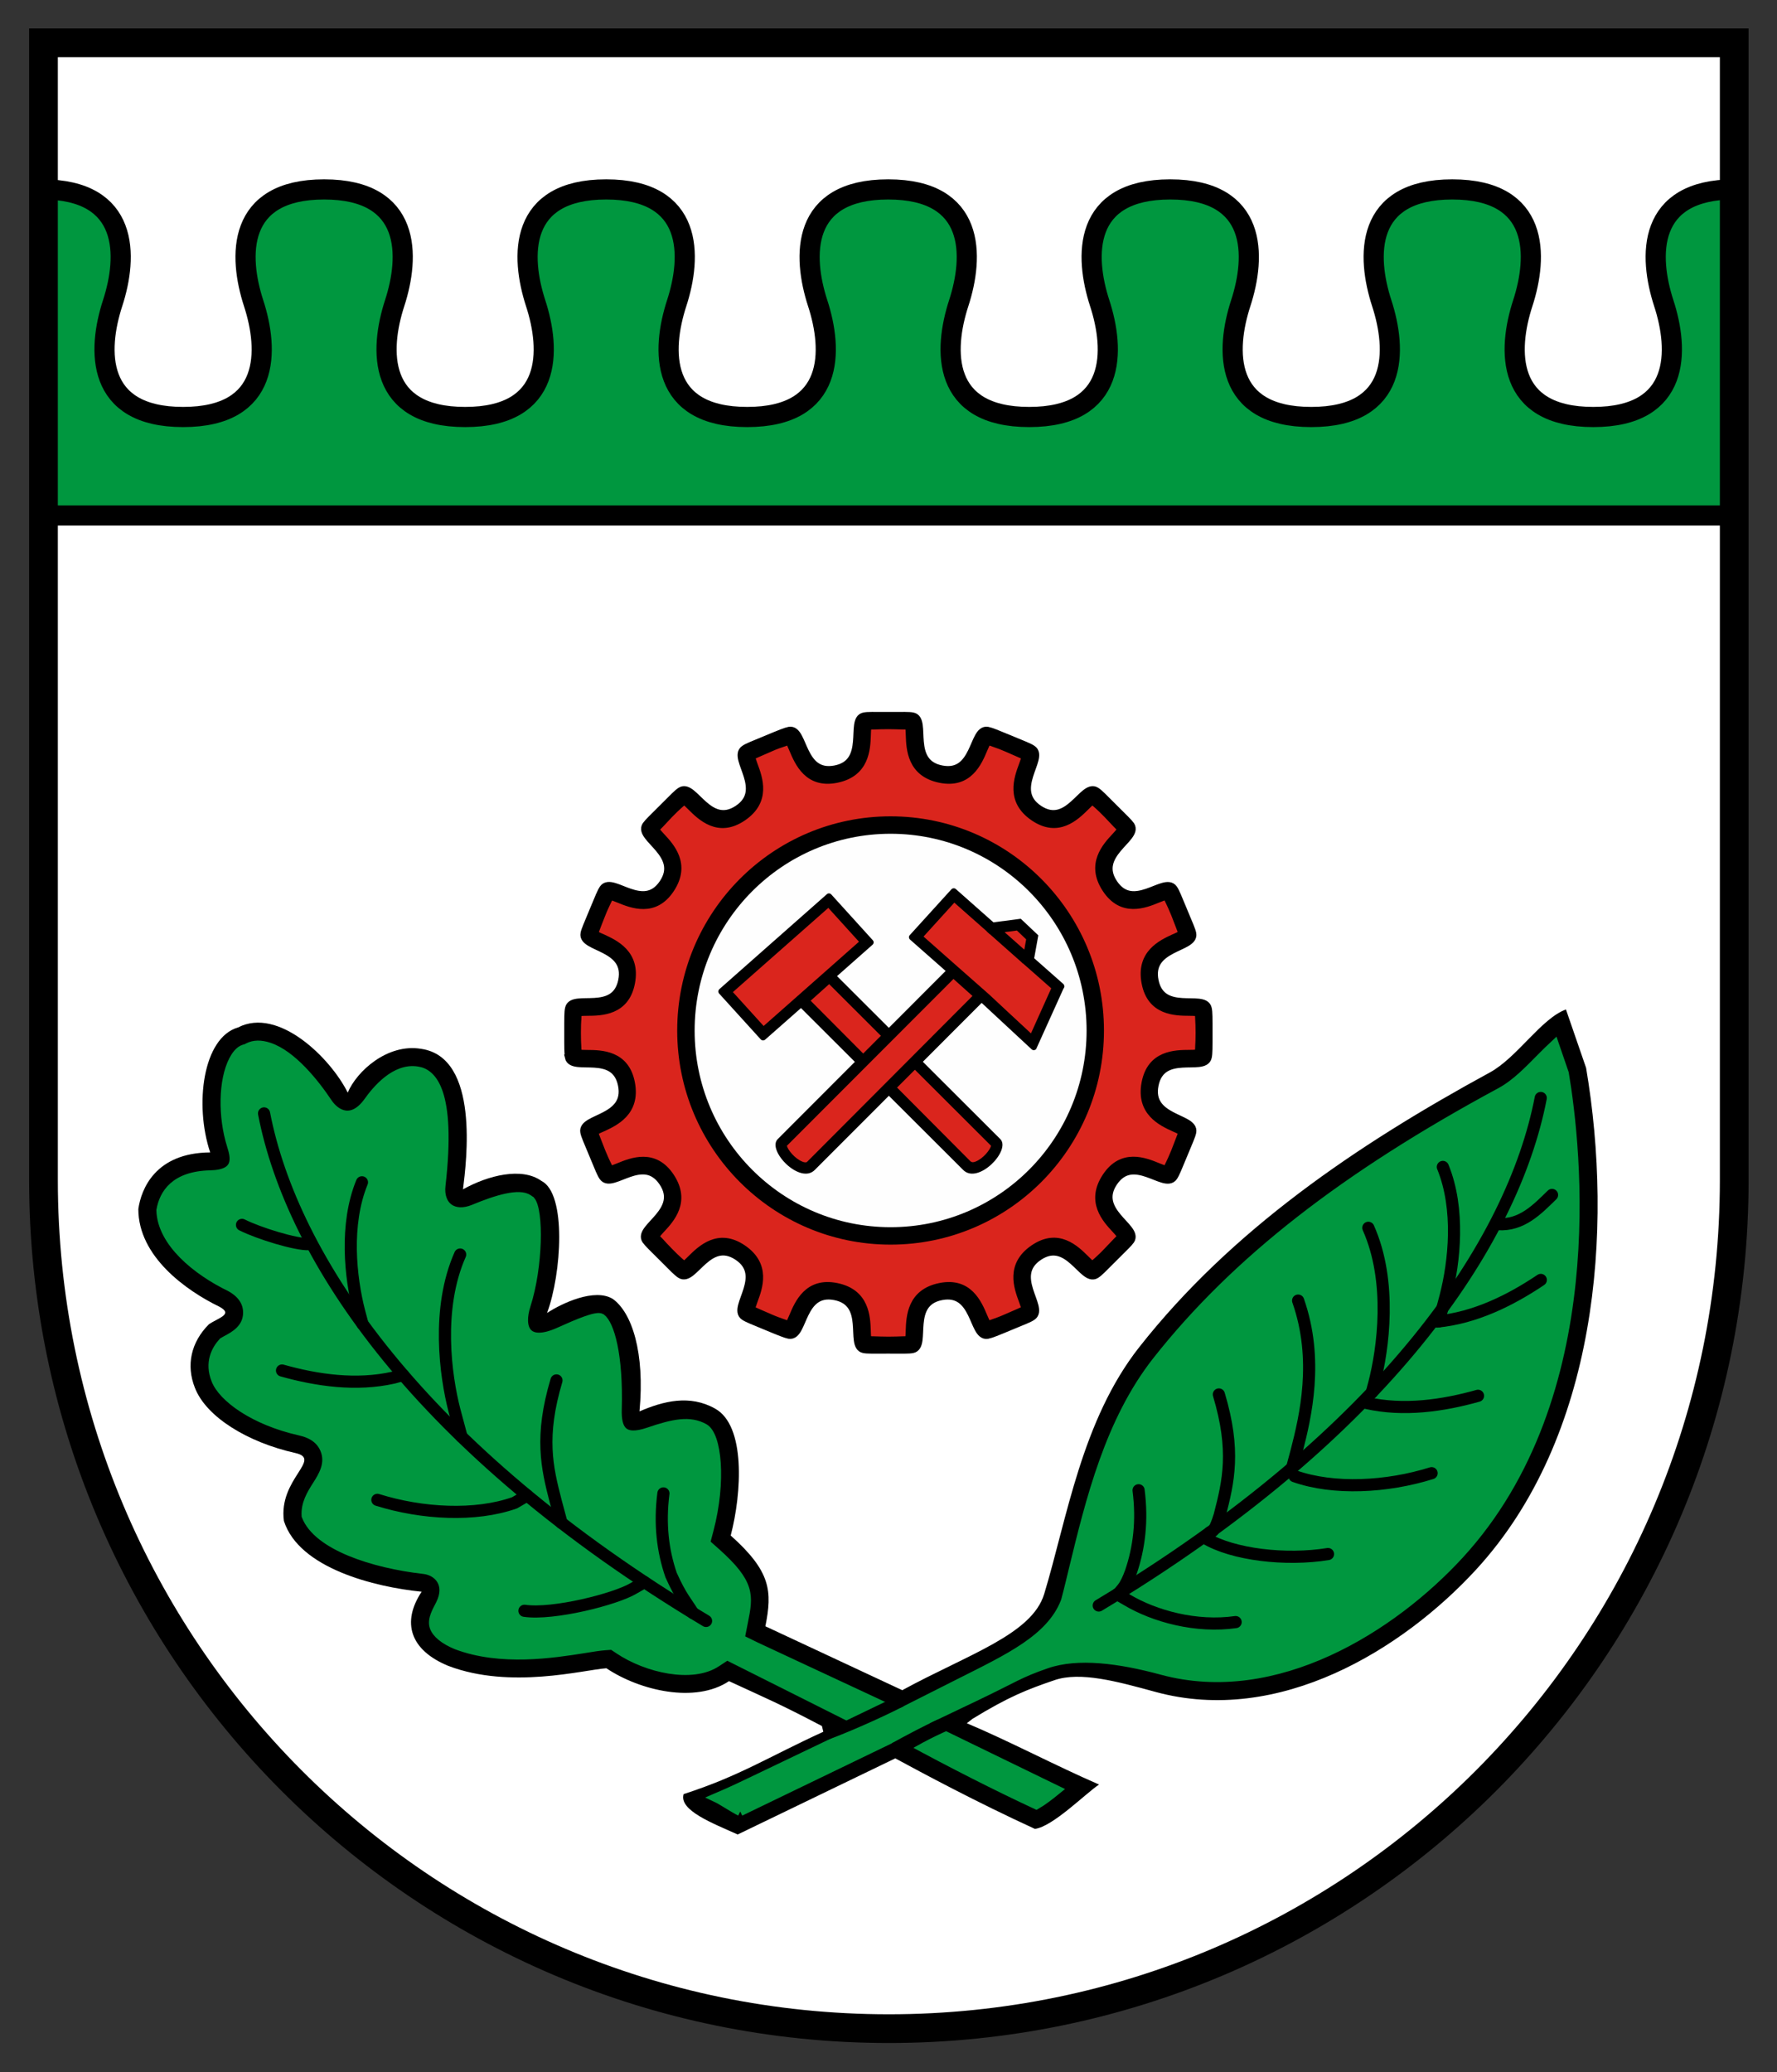 <?xml version="1.0" encoding="UTF-8" standalone="no"?>
<svg
   inkscape:version="1.1 (c68e22c387, 2021-05-23)"
   sodipodi:docname="CoA Blumberg.svg"
   id="svg2130"
   version="1.1"
   viewBox="0 0 308.84 360"
   height="360"
   width="308.84"
   xmlns:inkscape="http://www.inkscape.org/namespaces/inkscape"
   xmlns:sodipodi="http://sodipodi.sourceforge.net/DTD/sodipodi-0.dtd"
   xmlns="http://www.w3.org/2000/svg"
   xmlns:svg="http://www.w3.org/2000/svg">
  <rect x="0" y="0" width="308.84" height="360" fill="#333333" stroke="none"/>
  <defs
     id="defs2124" />
  <sodipodi:namedview
     inkscape:pagecheckerboard="false"
     fit-margin-bottom="5"
     fit-margin-right="5"
     fit-margin-left="5"
     fit-margin-top="5"
     lock-margins="true"
     units="px"
     inkscape:snap-smooth-nodes="false"
     inkscape:snap-object-midpoints="true"
     inkscape:window-maximized="1"
     inkscape:window-y="-9"
     inkscape:window-x="-9"
     inkscape:window-height="1001"
     inkscape:window-width="1920"
     showgrid="false"
     inkscape:document-rotation="0"
     inkscape:current-layer="layer1"
     inkscape:document-units="px"
     inkscape:cy="154"
     inkscape:cx="82.4"
     inkscape:zoom="1.25"
     inkscape:pageshadow="2"
     inkscape:pageopacity="0"
     borderopacity="1.0"
     bordercolor="#666666"
     pagecolor="#333333"
     id="base"
     showguides="true"
     inkscape:guide-bbox="true"
     inkscape:snap-intersection-paths="false"
     inkscape:object-paths="false"
     inkscape:snap-grids="false"
     inkscape:snap-global="true"
     inkscape:lockguides="false"
     inkscape:snap-to-guides="true"
     inkscape:object-nodes="false" />
  <g
     transform="translate(-456.877,-395.768)"
     id="layer1"
     inkscape:groupmode="layer"
     inkscape:label="blumberg">
    <g
       id="g36349"
       inkscape:label="coa"
       transform="matrix(10.555,0,0,-10.555,-5084.489,5087.813)">
      <path
         d="m 0,0 v -18.719 c 0,-7.715 6.232,-13.968 13.92,-13.968 7.686,0 13.92,6.253 13.92,13.968 V 0 Z"
         style="fill:#ffffff;stroke:none;stroke-width:0.473;stroke-linecap:square;stroke-linejoin:miter;stroke-miterlimit:2;stroke-dasharray:none;stroke-opacity:1"
         id="path9140"
         transform="translate(525.715,443.828)"
         inkscape:label="coa-0" />
      <path
         style="fill:#00973f;fill-opacity:1;stroke:#000000;stroke-width:0.332;stroke-linecap:butt;stroke-linejoin:miter;stroke-miterlimit:4;stroke-dasharray:none;stroke-opacity:1"
         d="m 0.149,-0.773 c -1.446,0 -1.412,-1.103 -1.161,-1.873 0.251,-0.77 0.285,-1.873 -1.161,-1.873 -1.446,0 -1.412,1.103 -1.161,1.873 0.251,0.77 0.285,1.873 -1.161,1.873 -1.446,0 -1.412,-1.103 -1.161,-1.873 0.251,-0.77 0.285,-1.873 -1.161,-1.873 -1.446,0 -1.412,1.103 -1.161,1.873 0.251,0.77 0.285,1.873 -1.161,1.873 -1.446,0 -1.412,-1.103 -1.161,-1.873 0.251,-0.77 0.285,-1.873 -1.161,-1.873 -1.446,0 -1.412,1.103 -1.161,1.873 0.251,0.77 0.285,1.873 -1.161,1.873 -1.446,0 -1.412,-1.103 -1.161,-1.873 0.251,-0.77 0.285,-1.873 -1.161,-1.873 -1.446,0 -1.412,1.103 -1.161,1.873 0.251,0.77 0.285,1.873 -1.161,1.873 -1.446,0 -1.412,-1.103 -1.161,-1.873 0.251,-0.77 0.285,-1.873 -1.161,-1.873 -1.446,0 -1.412,1.103 -1.161,1.873 0.251,0.77 0.285,1.873 -1.161,1.873 -1.446,0 -1.412,-1.103 -1.161,-1.873 0.251,-0.77 0.285,-1.873 -1.161,-1.873 -1.446,0 -1.412,1.103 -1.161,1.873 0.251,0.77 0.285,1.873 -1.161,1.873 l 0.02,-5.367 h 27.84 z"
         id="path23854"
         sodipodi:nodetypes="cssssssssssssssssssssssscccc"
         inkscape:label="chief_nebuly"
         transform="translate(553.407,442.188)" />
      <g
         id="g36187"
         inkscape:label="leaves"
         transform="translate(-0.41)">
        <path
           d="m 531.135,426.548 c 0.147,0.351 0.653,0.813 1.208,0.721 0.968,-0.139 0.746,-1.855 0.69,-2.313 0.415,0.232 0.969,0.369 1.291,0.139 0.419,-0.208 0.332,-1.531 0.093,-2.174 0.239,0.157 0.782,0.416 1.083,0.231 0.314,-0.226 0.53,-0.879 0.439,-1.851 0.396,0.171 0.828,0.279 1.243,0.047 0.507,-0.278 0.443,-1.387 0.259,-2.09 0.663,-0.592 0.686,-0.916 0.571,-1.494 l 2.254,-1.052 c 1.08,0.589 2.134,0.916 2.337,1.584 0.374,1.232 0.615,2.857 1.567,4.065 1.516,1.924 3.567,3.319 5.771,4.519 0.45,0.245 0.847,0.889 1.253,1.037 l 0.332,-0.962 c 0.452,-2.67 0.19,-6.084 -1.815,-8.262 -1.207,-1.311 -3.239,-2.564 -5.273,-2.01 -0.63,0.172 -1.241,0.341 -1.669,0.193 -0.447,-0.153 -0.747,-0.269 -1.346,-0.635 l -0.094,-0.073 c 0.702,-0.296 1.452,-0.694 2.177,-1.009 -0.222,-0.147 -0.761,-0.693 -1.056,-0.73 -0.958,0.439 -1.858,0.922 -2.299,1.161 l -2.595,-1.253 c -0.41,0.185 -0.973,0.397 -0.89,0.665 0.922,0.297 1.392,0.61 2.3,1.026 l -0.023,0.094 c -0.702,0.369 -0.931,0.462 -1.53,0.739 -0.553,-0.37 -1.466,-0.158 -2.019,0.212 -0.378,-0.026 -1.576,-0.35 -2.6,0.038 -0.637,0.26 -0.774,0.722 -0.442,1.222 -0.77,0.077 -2.019,0.384 -2.268,1.165 -0.093,0.694 0.645,1.018 0.184,1.119 -0.783,0.176 -1.465,0.593 -1.65,1.074 -0.147,0.37 -0.064,0.749 0.231,1.044 0.159,0.108 0.405,0.163 0.175,0.288 -0.553,0.268 -1.337,0.828 -1.337,1.609 0.046,0.324 0.277,0.926 1.183,0.932 -0.261,0.78 -0.123,1.889 0.459,2.057 0.662,0.342 1.521,-0.5 1.806,-1.073"
           style="fill:#000000;fill-opacity:1;fill-rule:nonzero;stroke:none"
           id="path9152"
           sodipodi:nodetypes="cccccccscccsssccsssccccccccccccccsscccccc" />
        <path
           d="m 0,0 c -0.117,0.059 -0.308,0.187 -0.394,0.227 0.268,0.114 0.47,0.213 0.702,0.324 L 2.096,1.407 -0.218,2.568 -0.39,2.455 C -0.789,2.188 -1.536,2.356 -1.999,2.667 L -2.105,2.738 -2.231,2.729 C -2.32,2.722 -2.43,2.705 -2.568,2.682 -3.082,2.601 -3.941,2.465 -4.673,2.742 c -0.2,0.083 -0.334,0.191 -0.368,0.303 -0.038,0.121 0.048,0.259 0.102,0.367 0.168,0.335 -0.039,0.547 -0.27,0.573 -0.838,0.095 -1.752,0.393 -1.939,0.883 -0.012,0.195 0.082,0.351 0.177,0.5 0.096,0.15 0.227,0.356 0.129,0.593 -0.064,0.156 -0.201,0.257 -0.408,0.303 -0.762,0.171 -1.274,0.553 -1.385,0.844 -0.11,0.278 -0.003,0.487 0.119,0.621 0.018,0.011 0.036,0.021 0.057,0.032 0.12,0.064 0.347,0.182 0.348,0.45 0.001,0.122 -0.049,0.293 -0.288,0.423 -0.552,0.267 -1.125,0.734 -1.14,1.262 0.048,0.272 0.229,0.57 0.814,0.583 0.483,0.011 0.408,0.295 0.347,0.488 -0.147,0.468 -0.141,1.068 0.034,1.402 0.036,0.069 0.096,0.157 0.175,0.181 l 0.036,0.01 0.032,0.017 c 0.095,0.048 0.205,0.05 0.34,0.006 0.378,-0.124 0.755,-0.596 0.968,-0.916 0.132,-0.198 0.406,-0.349 0.67,0.021 0.131,0.184 0.441,0.562 0.807,0.5 0.232,-0.032 0.567,-0.318 0.388,-1.883 -0.039,-0.34 0.203,-0.528 0.543,-0.387 0.374,0.156 0.748,0.268 0.898,0.161 l 0.023,-0.017 0.011,-0.006 c 0.141,-0.16 0.131,-1.085 -0.073,-1.72 -0.121,-0.376 -0.004,-0.689 0.547,-0.44 0.316,0.143 0.618,0.269 0.688,0.226 0.139,-0.102 0.291,-0.598 0.265,-1.502 -0.01,-0.332 0.093,-0.517 0.513,-0.374 0.421,0.144 0.683,0.195 0.919,0.064 0.211,-0.117 0.291,-0.872 0.08,-1.673 l -0.058,-0.22 0.17,-0.151 C 0.178,3.749 0.138,3.553 0.052,3.121 L -0.003,2.841 0.252,2.716 2.506,1.665 2.639,1.624 3.617,2.117 c 0.802,0.404 1.489,0.722 1.73,1.325 0.003,0.008 0.009,0.025 0.009,0.025 0.001,0.003 0.004,0.014 0.006,0.021 0.044,0.163 0.122,0.492 0.122,0.492 0.279,1.147 0.596,2.445 1.377,3.437 1.298,1.646 3.1,3.044 5.655,4.422 0.261,0.141 0.47,0.365 0.677,0.573 0.069,0.069 0.142,0.142 0.214,0.209 l 0.162,-0.472 C 13.774,10.922 14.24,6.84 11.84,4.228 10.737,3.028 8.822,1.815 6.942,2.325 6.245,2.514 5.555,2.606 5.045,2.43 4.588,2.273 4.526,2.205 3.853,1.884 L 2.949,1.453 5.21,0.354 C 5.095,0.26 4.966,0.162 4.875,0.111 4.226,0.414 3.506,0.777 2.728,1.2 L 2.611,1.261 0,0"
           style="fill:#00973f;fill-opacity:1;fill-rule:nonzero;stroke:#00973f;stroke-width:0.15;stroke-miterlimit:4;stroke-dasharray:none;stroke-opacity:1"
           id="path9156"
           sodipodi:nodetypes="ccsccsscsscssscsssssssccsssscsssscssscssscsssscssccccssssssssccsssscccscc"
           transform="translate(537.598,414.715)" />
        <path
           id="path30807"
           style="color:#000000;fill:#000000;fill-rule:evenodd;stroke-linejoin:bevel;-inkscape-stroke:none"
           d="m 539.196,416.141 0.962,0.463 0.133,-0.155 c -0.412,-0.213 -0.98,-0.455 -1.212,-0.538 -0.196,-0.074 0.087,0.172 0.116,0.23 z m 1.021,-0.51 -0.121,0.209 c 0.25,0.138 0.542,0.291 0.75,0.387 l 0.215,-0.158 c -0.334,-0.143 -0.588,-0.29 -0.844,-0.438 z"
           sodipodi:nodetypes="ccccccccccc"
           inkscape:label="path30807" />
        <g
           id="g24496"
           inkscape:label="veins-l">
          <path
             style="fill:none;stroke:#000000;stroke-width:0.2;stroke-linecap:round;stroke-linejoin:miter;stroke-miterlimit:4;stroke-dasharray:none;stroke-opacity:1"
             d="m 549.167,425.325 c 0.284,-0.693 0.191,-1.563 0.046,-2.126 l -0.111,-0.416"
             id="path24435" />
          <path
             style="fill:none;stroke:#000000;stroke-width:0.2;stroke-linecap:round;stroke-linejoin:miter;stroke-miterlimit:4;stroke-dasharray:none;stroke-opacity:1"
             d="m 547.94,424.323 c 0.398,-0.893 0.243,-1.999 0.097,-2.562 l -0.04,-0.15"
             id="path24433" />
          <path
             style="fill:none;stroke:#000000;stroke-width:0.2;stroke-linecap:round;stroke-linejoin:miter;stroke-miterlimit:4;stroke-dasharray:none;stroke-opacity:1"
             d="m 546.784,423.125 c 0.343,-0.976 0.121,-1.911 -0.024,-2.474 l -0.075,-0.279"
             id="path24431" />
          <path
             style="fill:none;stroke:#000000;stroke-width:0.2;stroke-linecap:round;stroke-linejoin:miter;stroke-miterlimit:4;stroke-dasharray:none;stroke-opacity:1"
             d="m 545.479,421.58 c 0.277,-0.925 0.159,-1.43 0.013,-1.992 -0.071,-0.232 -0.119,-0.28 -0.161,-0.278"
             id="path24429" />
          <path
             style="fill:none;stroke:#000000;stroke-width:0.2;stroke-linecap:round;stroke-linejoin:miter;stroke-miterlimit:4;stroke-dasharray:none;stroke-opacity:1"
             d="m 544.157,420.003 c 0.065,-0.504 0.009,-0.949 -0.126,-1.345 -0.089,-0.245 -0.143,-0.276 -0.204,-0.353"
             id="path24427" />
          <path
             style="fill:none;stroke:#000000;stroke-width:0.2;stroke-linecap:round;stroke-linejoin:miter;stroke-miterlimit:4;stroke-dasharray:none;stroke-opacity:1"
             d="m 545.755,417.833 c -0.645,-0.092 -1.335,0.093 -1.796,0.37 l -0.153,0.088"
             id="path24425" />
          <path
             style="fill:none;stroke:#000000;stroke-width:0.2;stroke-linecap:round;stroke-linejoin:miter;stroke-miterlimit:4;stroke-dasharray:none;stroke-opacity:1"
             d="m 550.779,426.46 c -0.46,-2.384 -2.556,-5.522 -7.278,-8.354"
             id="path24409" />
          <path
             style="fill:none;stroke:#000000;stroke-width:0.2;stroke-linecap:round;stroke-linejoin:miter;stroke-miterlimit:4;stroke-dasharray:none;stroke-opacity:1"
             d="m 545.25,419.218 c 0.461,-0.278 1.337,-0.377 2.026,-0.265"
             id="path24407" />
          <path
             style="fill:none;stroke:#000000;stroke-width:0.2;stroke-linecap:round;stroke-linejoin:miter;stroke-miterlimit:4;stroke-dasharray:none;stroke-opacity:1"
             d="m 546.725,420.235 c 0.644,-0.228 1.519,-0.182 2.257,0.049"
             id="path24405" />
          <path
             style="fill:none;stroke:#000000;stroke-width:0.2;stroke-linecap:round;stroke-linejoin:miter;stroke-miterlimit:4;stroke-dasharray:none;stroke-opacity:1"
             d="m 547.91,421.44 c 0.611,-0.138 1.257,-0.045 1.836,0.118"
             id="path24403" />
          <path
             style="fill:none;stroke:#000000;stroke-width:0.2;stroke-linecap:round;stroke-linejoin:miter;stroke-miterlimit:4;stroke-dasharray:none;stroke-opacity:1"
             d="m 549.072,422.78 c 0.623,0.059 1.208,0.349 1.708,0.685"
             id="path24401" />
          <path
             style="fill:none;stroke:#000000;stroke-width:0.2;stroke-linecap:round;stroke-linejoin:miter;stroke-miterlimit:4;stroke-dasharray:none;stroke-opacity:1"
             d="m 550.076,424.383 c 0.39,-0.025 0.642,0.24 0.889,0.481"
             id="path24399" />
        </g>
        <g
           id="g27301"
           inkscape:label="veins-r">
          <path
             style="fill:none;stroke:#000000;stroke-width:0.2;stroke-linecap:round;stroke-linejoin:miter;stroke-miterlimit:4;stroke-dasharray:none;stroke-opacity:1"
             d="m 536.333,419.951 c -0.065,-0.503 -0.01,-0.947 0.126,-1.343 0.167,-0.371 0.248,-0.44 0.361,-0.626"
             id="path24423" />
          <path
             style="fill:none;stroke:#000000;stroke-width:0.2;stroke-linecap:round;stroke-linejoin:miter;stroke-miterlimit:4;stroke-dasharray:none;stroke-opacity:1"
             d="m 534.045,418.019 c 0.477,-0.069 1.5,0.192 1.796,0.369 l 0.179,0.103"
             id="path24421" />
          <path
             style="fill:none;stroke:#000000;stroke-width:0.2;stroke-linecap:round;stroke-linejoin:miter;stroke-miterlimit:4;stroke-dasharray:none;stroke-opacity:1"
             d="m 534.572,421.811 c -0.275,-0.925 -0.158,-1.429 -0.012,-1.992 l 0.095,-0.353"
             id="path24419" />
          <path
             style="fill:none;stroke:#000000;stroke-width:0.2;stroke-linecap:round;stroke-linejoin:miter;stroke-miterlimit:4;stroke-dasharray:none;stroke-opacity:1"
             d="m 531.623,419.845 c 0.737,-0.231 1.613,-0.277 2.258,-0.049 l 0.209,0.121"
             id="path24417" />
          <path
             style="fill:none;stroke:#000000;stroke-width:0.2;stroke-linecap:round;stroke-linejoin:miter;stroke-miterlimit:4;stroke-dasharray:none;stroke-opacity:1"
             d="m 532.986,423.883 c -0.395,-0.892 -0.24,-1.998 -0.095,-2.561 l 0.117,-0.437"
             id="path24415" />
          <path
             style="fill:none;stroke:#000000;stroke-width:0.2;stroke-linecap:round;stroke-linejoin:miter;stroke-miterlimit:4;stroke-dasharray:none;stroke-opacity:1"
             d="m 530.053,421.974 c 0.579,-0.163 1.224,-0.255 1.836,-0.117 l 0.159,0.043"
             id="path24413" />
          <path
             style="fill:none;stroke:#000000;stroke-width:0.2;stroke-linecap:round;stroke-linejoin:miter;stroke-miterlimit:4;stroke-dasharray:none;stroke-opacity:1"
             d="m 531.369,425.072 c -0.284,-0.694 -0.191,-1.565 -0.046,-2.128 l 0.054,-0.202"
             id="path24411" />
          <path
             style="fill:none;stroke:#000000;stroke-width:0.2;stroke-linecap:round;stroke-linejoin:miter;stroke-miterlimit:4;stroke-dasharray:none;stroke-opacity:1"
             d="m 529.757,426.206 c 0.461,-2.383 2.556,-5.522 7.278,-8.354"
             id="path24397" />
          <path
             style="fill:none;stroke:#000000;stroke-width:0.2;stroke-linecap:round;stroke-linejoin:miter;stroke-miterlimit:4;stroke-dasharray:none;stroke-opacity:1"
             d="m 530.5,424.054 c -0.211,-0.013 -0.83,0.178 -1.106,0.317"
             id="path9184" />
        </g>
      </g>
      <g
         id="g9190"
         transform="translate(543.166,425.227)"
         inkscape:label="wheel">
        <g
           id="g8143"
           inkscape:label="wheel-0">
          <path
             style="fill:#000000;fill-opacity:1;fill-rule:nonzero;stroke:#000000;stroke-width:0.15;stroke-miterlimit:4;stroke-dasharray:none;stroke-opacity:1"
             d="m -0.427,1.524 c 0.053,-0.234 0.757,0.122 0.875,-0.456 0.118,-0.578 -0.667,-0.542 -0.62,-0.777 0.011,-0.058 0.052,-0.147 0.145,-0.371 0.093,-0.225 0.129,-0.316 0.163,-0.363 0.138,-0.196 0.654,0.401 0.984,-0.086 0.33,-0.488 -0.41,-0.757 -0.279,-0.955 0.035,-0.05 0.107,-0.117 0.278,-0.288 0.171,-0.171 0.239,-0.243 0.29,-0.274 0.201,-0.128 0.449,0.621 0.939,0.298 0.49,-0.323 -0.09,-0.856 0.11,-0.988 0.048,-0.034 0.14,-0.068 0.363,-0.161 0.224,-0.093 0.315,-0.13 0.371,-0.141 0.235,-0.04 0.179,0.747 0.755,0.636 0.577,-0.111 0.243,-0.826 0.477,-0.872 0.057,-0.012 0.157,-0.008 0.398,-0.008 0.242,0 0.342,-0.004 0.399,0.008 0.234,0.046 -0.099,0.761 0.477,0.872 C 6.277,-2.292 6.221,-3.079 6.456,-3.039 c 0.057,0.011 0.148,0.048 0.371,0.141 0.224,0.093 0.316,0.127 0.363,0.161 0.2,0.132 -0.38,0.665 0.11,0.988 0.49,0.323 0.738,-0.426 0.939,-0.298 0.051,0.031 0.119,0.103 0.29,0.274 0.171,0.171 0.243,0.238 0.278,0.288 0.131,0.198 -0.609,0.467 -0.279,0.955 C 8.859,-0.043 9.375,-0.64 9.513,-0.444 9.547,-0.396 9.583,-0.305 9.676,-0.081 9.769,0.144 9.81,0.233 9.821,0.291 9.868,0.526 9.083,0.49 9.201,1.068 c 0.118,0.578 0.822,0.222 0.875,0.456 0.014,0.057 0.013,0.157 0.013,0.399 0,0.242 10e-4,0.342 -0.013,0.399 C 10.023,2.556 9.319,2.2 9.201,2.778 9.083,3.356 9.868,3.32 9.821,3.555 9.81,3.613 9.769,3.702 9.676,3.926 9.583,4.151 9.547,4.242 9.513,4.29 9.375,4.486 8.859,3.889 8.529,4.377 c -0.33,0.488 0.41,0.757 0.279,0.955 -0.035,0.05 -0.107,0.117 -0.278,0.288 -0.171,0.171 -0.239,0.243 -0.29,0.274 -0.201,0.128 -0.449,-0.621 -0.939,-0.298 -0.49,0.323 0.09,0.856 -0.11,0.988 -0.048,0.034 -0.14,0.068 -0.363,0.161 -0.224,0.093 -0.315,0.13 -0.371,0.141 -0.235,0.04 -0.179,-0.747 -0.755,-0.636 -0.577,0.111 -0.243,0.826 -0.477,0.872 -0.057,0.012 -0.157,0.008 -0.399,0.008 -0.242,0 -0.341,0.004 -0.398,-0.008 -0.234,-0.046 0.099,-0.761 -0.477,-0.872 -0.577,-0.111 -0.52,0.676 -0.755,0.636 -0.057,-0.011 -0.148,-0.048 -0.371,-0.141 -0.224,-0.093 -0.316,-0.127 -0.363,-0.161 -0.2,-0.132 0.38,-0.665 -0.11,-0.988 -0.49,-0.323 -0.738,0.426 -0.939,0.298 -0.051,-0.031 -0.119,-0.103 -0.29,-0.274 -0.171,-0.171 -0.243,-0.238 -0.278,-0.288 -0.131,-0.198 0.609,-0.467 0.279,-0.955 -0.33,-0.488 -0.846,0.11 -0.984,-0.086 -0.034,-0.048 -0.07,-0.139 -0.163,-0.363 -0.093,-0.225 -0.134,-0.314 -0.145,-0.371 -0.047,-0.235 0.738,-0.199 0.62,-0.777 -0.118,-0.578 -0.822,-0.222 -0.875,-0.456 -0.014,-0.057 -0.013,-0.157 -0.013,-0.399 0,-0.242 -0.001,-0.342 0.013,-0.399 z"
             id="path4280"
             sodipodi:nodetypes="sssssssssssssssssssssssssssssssssssssssssssssssssssssssssssssssss"
             transform="translate(-8.365,0.382)" />
          <path
             style="fill:#da251d;fill-opacity:1;stroke:#000000;stroke-width:0.055;stroke-linecap:butt;stroke-linejoin:miter;stroke-miterlimit:4;stroke-dasharray:none;stroke-opacity:1"
             d="m -8.622,2.522 c 10e-4,0.033 0.002,0.063 0.005,0.087 0.035,0.003 0.083,0.003 0.119,0.004 0.23,0.001 0.663,0.004 0.759,0.51 0.096,0.506 -0.286,0.682 -0.493,0.777 -0.034,0.014 -0.077,0.034 -0.108,0.051 0.009,0.023 0.019,0.051 0.031,0.082 0.02,0.052 0.044,0.116 0.082,0.21 0.037,0.094 0.065,0.15 0.086,0.195 0.014,0.031 0.028,0.058 0.039,0.08 0.033,-0.013 0.078,-0.029 0.111,-0.043 0.214,-0.088 0.614,-0.251 0.897,0.18 0.283,0.431 -0.005,0.74 -0.161,0.907 -0.024,0.026 -0.056,0.062 -0.078,0.09 0.016,0.017 0.036,0.039 0.06,0.062 0.038,0.041 0.085,0.091 0.154,0.164 0.07,0.072 0.117,0.115 0.153,0.148 0.025,0.021 0.047,0.042 0.066,0.058 0.027,-0.023 0.06,-0.057 0.086,-0.082 0.165,-0.164 0.471,-0.468 0.897,-0.178 0.426,0.289 0.278,0.684 0.198,0.899 -0.012,0.033 -0.028,0.079 -0.039,0.113 0.023,0.01 0.05,0.023 0.079,0.036 0.051,0.023 0.115,0.05 0.206,0.09 0.091,0.041 0.151,0.06 0.2,0.077 0.03,0.011 0.058,0.021 0.082,0.029 0.014,-0.032 0.034,-0.076 0.048,-0.109 0.09,-0.214 0.257,-0.614 0.761,-0.51 0.504,0.104 0.519,0.527 0.527,0.756 10e-4,0.036 0.003,0.084 0.006,0.119 0.025,10e-4 0.055,0.002 0.087,0.002 0.056,0.002 0.124,0.005 0.222,0.005 0.098,0 0.166,-0.004 0.222,-0.005 0.032,0 0.062,-0.001 0.087,-0.002 0.003,-0.035 0.005,-0.083 0.006,-0.119 0.008,-0.229 0.023,-0.652 0.527,-0.756 0.504,-0.104 0.671,0.296 0.761,0.51 0.014,0.033 0.034,0.077 0.048,0.109 0.024,-0.008 0.052,-0.018 0.082,-0.029 0.048,-0.017 0.108,-0.037 0.2,-0.077 0.091,-0.041 0.155,-0.068 0.206,-0.09 0.029,-0.013 0.056,-0.026 0.079,-0.036 -0.011,-0.034 -0.027,-0.08 -0.039,-0.113 -0.08,-0.215 -0.228,-0.61 0.198,-0.899 0.426,-0.289 0.732,0.015 0.897,0.178 0.026,0.025 0.059,0.059 0.086,0.082 0.019,-0.016 0.041,-0.037 0.066,-0.058 0.037,-0.034 0.084,-0.076 0.153,-0.148 C 0.108,5.806 0.155,5.756 0.193,5.715 0.217,5.692 0.237,5.67 0.253,5.653 0.231,5.625 0.199,5.589 0.175,5.563 0.019,5.396 -0.269,5.087 0.014,4.656 c 0.283,-0.431 0.683,-0.268 0.897,-0.18 0.033,0.014 0.078,0.03 0.111,0.043 0.011,-0.022 0.025,-0.049 0.039,-0.08 C 1.082,4.394 1.109,4.338 1.147,4.244 1.184,4.15 1.208,4.086 1.228,4.034 1.24,4.003 1.25,3.975 1.259,3.952 1.228,3.935 1.185,3.915 1.151,3.901 0.944,3.806 0.562,3.63 0.658,3.123 0.754,2.617 1.187,2.614 1.417,2.613 1.453,2.612 1.501,2.612 1.536,2.609 1.539,2.585 1.54,2.555 1.541,2.522 1.544,2.472 1.547,2.408 1.547,2.305 1.547,2.202 1.544,2.138 1.541,2.088 1.54,2.055 1.539,2.025 1.536,2.001 1.501,1.998 1.453,1.998 1.417,1.997 1.187,1.996 0.754,1.993 0.658,1.486 0.562,0.98 0.944,0.804 1.151,0.709 1.185,0.695 1.228,0.675 1.259,0.658 1.25,0.635 1.24,0.607 1.228,0.576 1.208,0.524 1.184,0.46 1.147,0.366 1.109,0.272 1.082,0.216 1.061,0.171 1.047,0.14 1.033,0.113 1.022,0.091 0.989,0.104 0.944,0.12 0.911,0.134 0.697,0.222 0.297,0.385 0.014,-0.046 -0.269,-0.477 0.019,-0.786 0.175,-0.953 0.199,-0.979 0.231,-1.015 0.253,-1.043 0.237,-1.06 0.217,-1.082 0.193,-1.105 0.155,-1.146 0.108,-1.196 0.038,-1.268 -0.031,-1.341 -0.078,-1.383 -0.115,-1.417 -0.14,-1.438 -0.162,-1.459 -0.181,-1.475 c -0.027,0.023 -0.06,0.057 -0.086,0.082 -0.165,0.164 -0.471,0.468 -0.897,0.178 C -1.59,-1.504 -1.442,-1.899 -1.362,-2.114 -1.35,-2.147 -1.334,-2.193 -1.323,-2.227 -1.346,-2.237 -1.373,-2.25 -1.402,-2.263 -1.453,-2.286 -1.517,-2.313 -1.609,-2.353 -1.7,-2.394 -1.76,-2.414 -1.808,-2.431 -1.838,-2.442 -1.866,-2.452 -1.89,-2.46 c -0.014,0.032 -0.034,0.076 -0.048,0.109 -0.09,0.214 -0.257,0.614 -0.761,0.51 -0.504,-0.104 -0.519,-0.527 -0.527,-0.756 -10e-4,-0.036 -0.003,-0.084 -0.006,-0.119 -0.025,-10e-4 -0.055,-0.002 -0.087,-0.002 -0.056,-0.002 -0.124,-0.005 -0.222,-0.005 -0.098,0 -0.166,0.004 -0.222,0.005 -0.032,0 -0.062,10e-4 -0.087,0.002 -0.003,0.035 -0.005,0.083 -0.006,0.119 -0.008,0.229 -0.023,0.652 -0.527,0.756 -0.504,0.104 -0.671,-0.296 -0.761,-0.51 -0.014,-0.033 -0.034,-0.077 -0.048,-0.109 -0.024,0.008 -0.052,0.018 -0.082,0.029 -0.048,0.017 -0.108,0.037 -0.2,0.077 -0.091,0.041 -0.155,0.068 -0.206,0.09 -0.029,0.013 -0.056,0.026 -0.079,0.036 0.011,0.034 0.027,0.08 0.039,0.113 0.08,0.215 0.228,0.61 -0.198,0.899 -0.426,0.289 -0.732,-0.015 -0.897,-0.178 -0.026,-0.025 -0.059,-0.059 -0.086,-0.082 -0.019,0.016 -0.041,0.037 -0.066,0.058 -0.037,0.034 -0.084,0.076 -0.153,0.148 -0.07,0.072 -0.117,0.122 -0.154,0.164 -0.024,0.023 -0.044,0.045 -0.06,0.062 0.022,0.028 0.054,0.064 0.078,0.09 0.156,0.167 0.444,0.476 0.161,0.907 -0.283,0.431 -0.683,0.268 -0.897,0.18 -0.033,-0.014 -0.078,-0.03 -0.111,-0.043 -0.011,0.022 -0.025,0.049 -0.039,0.08 -0.021,0.045 -0.048,0.101 -0.086,0.195 -0.037,0.094 -0.061,0.158 -0.082,0.21 -0.012,0.031 -0.022,0.059 -0.031,0.082 0.031,0.017 0.074,0.037 0.108,0.051 0.207,0.095 0.589,0.271 0.493,0.778 -0.096,0.506 -0.529,0.509 -0.759,0.51 -0.036,0.001 -0.084,0.001 -0.119,0.004 -0.003,0.024 -0.004,0.054 -0.005,0.087 -0.003,0.05 -0.006,0.114 -0.006,0.217 0,0.103 0.003,0.167 0.006,0.217 z"
             id="path4284"
             sodipodi:nodetypes="scssccssscssscssscssscssscssscssscssscssscssscssscssscsssccsscssscssccssscssscssscssscssscssscssscssscssscssscssscssscsssccsscsss" />
        </g>
        <g
           id="g5320"
           transform="translate(-1.847,3.991)"
           inkscape:label="hammers">
          <path
             d="M 3.439,3.449 C 3.439,5.355 1.899,6.9 0,6.9 -1.898,6.9 -3.438,5.355 -3.438,3.449 -3.438,1.545 -1.898,0 0,0 1.899,0 3.439,1.545 3.439,3.449 Z"
             style="fill:#000000;fill-opacity:1;fill-rule:nonzero;stroke:#000000;stroke-width:0.15;stroke-miterlimit:4;stroke-dasharray:none;stroke-opacity:1"
             id="path9198"
             sodipodi:nodetypes="sssss"
             transform="translate(-1.656,-5.097)" />
          <path
             d="m 3.228,3.236 c 0,1.789 -1.445,3.24 -3.228,3.24 -1.781,0 -3.226,-1.451 -3.226,-3.24 C -3.226,1.448 -1.781,0 0,0 1.783,0 3.228,1.448 3.228,3.236 Z"
             style="fill:#fefefe;fill-opacity:1;fill-rule:nonzero;stroke:none"
             id="path9202"
             sodipodi:nodetypes="sssss"
             transform="translate(-1.656,-4.885)" />
          <path
             d="M 0,0 -2.688,2.683 -2.103,3.2 c 0.022,0.02 0.024,0.052 0.004,0.073 L -2.782,4.026 C -2.803,4.049 -2.835,4.051 -2.857,4.03 L -4.625,2.469 C -4.647,2.449 -4.648,2.416 -4.629,2.395 L -3.945,1.642 C -3.926,1.62 -3.893,1.618 -3.871,1.638 l 0.589,0.519 2.668,-2.662 C -0.369,-0.759 0.181,-0.183 0,0"
             style="fill:#000000;fill-opacity:1;fill-rule:nonzero;stroke:none"
             id="path9206"
             transform="translate(0.151,-3.435)" />
          <path
             d="m 0,0 2.628,-2.64 c 0.029,-0.029 0.065,-0.017 0.088,-0.008 0.128,0.051 0.239,0.194 0.255,0.26 L 0.305,0.273 0,0"
             style="fill:#da251d;fill-opacity:1;fill-rule:nonzero;stroke:none"
             id="path9210"
             transform="translate(-2.972,-1.157)" />
          <path
             d="M 0,0 C 0,0 0.317,0.28 0.484,0.428 0.353,0.574 0.108,0.842 -0.021,0.985 l -1.571,-1.386 c 0.133,-0.147 0.377,-0.414 0.506,-0.558 L -0.593,-0.524 0,0"
             style="fill:#da251d;fill-opacity:1;fill-rule:nonzero;stroke:none"
             id="path9214"
             transform="translate(-2.66,-0.614)" />
          <path
             d="M 0,0 2.765,2.768 2.179,3.284 C 2.156,3.305 2.155,3.338 2.175,3.358 l 0.684,0.753 c 0.02,0.022 0.053,0.024 0.075,0.004 L 3.552,3.568 4.002,3.627 4.291,3.354 4.223,2.977 4.702,2.554 C 4.723,2.534 4.726,2.5 4.706,2.479 L 4.255,1.481 C 4.235,1.46 4.203,1.458 4.181,1.478 L 3.358,2.242 0.613,-0.505 C 0.369,-0.759 -0.182,-0.183 0,0"
             style="fill:#000000;fill-opacity:1;fill-rule:nonzero;stroke:none"
             id="path9218"
             transform="translate(-3.514,-3.435)" />
          <path
             d="M 0,0 C 0,0 0.454,-0.424 0.687,-0.639 L 1.021,0.103 0.617,0.459 0.539,0.527 0.558,0.631 0.608,0.909 0.456,1.054 0.093,1.007 0.009,0.995 -0.053,1.052 -0.575,1.513 C -0.705,1.369 -0.948,1.102 -1.082,0.955 L -0.598,0.527 0,0"
             style="fill:#da251d;fill-opacity:1;fill-rule:nonzero;stroke:none"
             id="path9222"
             transform="translate(-0.031,-1.056)" />
          <path
             d="m 0,0 -2.743,-2.746 c 0.016,-0.067 0.127,-0.209 0.255,-0.261 0.021,-0.009 0.059,-0.02 0.077,-0.004 L 0.313,-0.28 0,0"
             style="fill:#da251d;fill-opacity:1;fill-rule:nonzero;stroke:none"
             id="path9226"
             sodipodi:nodetypes="ccsccc"
             transform="translate(-0.62,-0.799)" />
          <path
             d="m -0.008,0.051 0.588,-0.521"
             style="fill:none;stroke:#000000;stroke-width:0.185;stroke-linecap:butt;stroke-linejoin:miter;stroke-miterlimit:4;stroke-dasharray:none;stroke-opacity:1"
             id="path9230" />
        </g>
      </g>
      <path
         d="m 0,0 v -18.719 c 0,-7.715 6.232,-13.968 13.92,-13.968 7.686,0 13.92,6.253 13.92,13.968 V 0 Z"
         style="fill:none;stroke:#000000;stroke-width:0.473;stroke-linecap:square;stroke-linejoin:miter;stroke-miterlimit:2;stroke-dasharray:none;stroke-opacity:1"
         id="path39146"
         transform="translate(525.715,443.828)"
         inkscape:label="coa-f" />
    </g>
  </g>
</svg>
